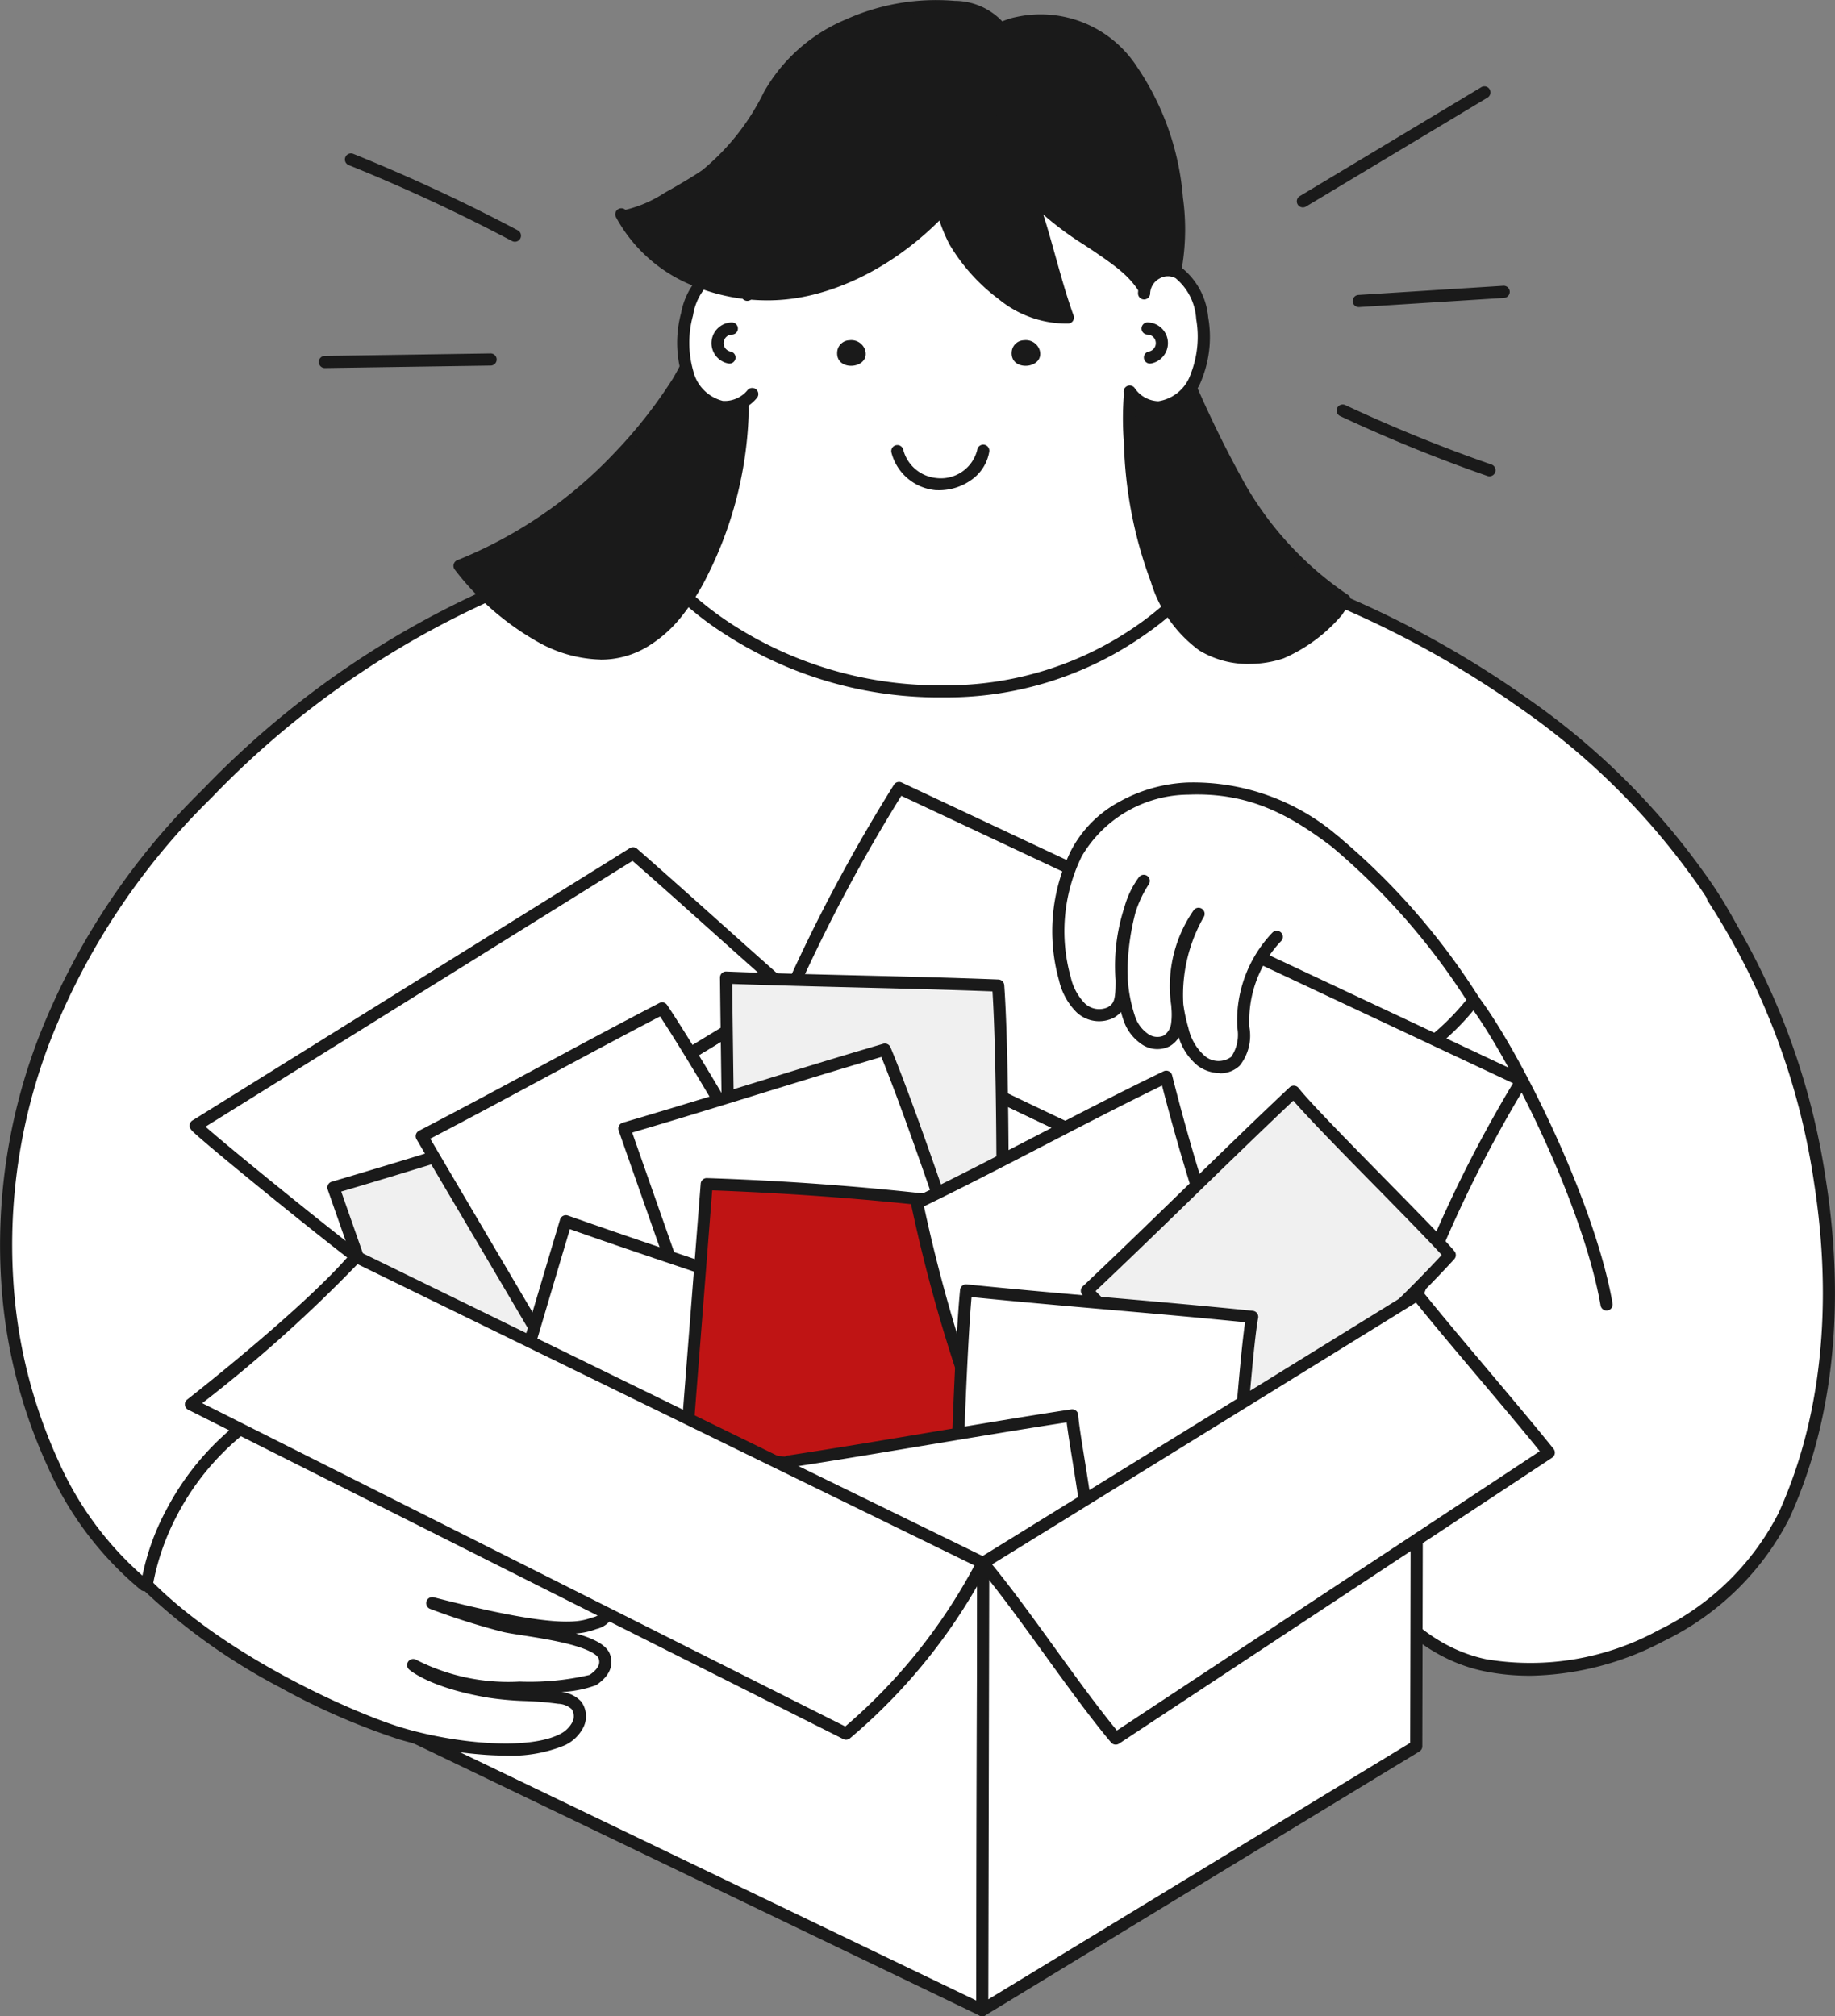 <svg xmlns="http://www.w3.org/2000/svg" xmlns:xlink="http://www.w3.org/1999/xlink" width="100" height="109.892" viewBox="0 0 100 109.892">
  <rect x="0" y="0" width="100" height="109.892" fill="#808080" stroke="none"/>
  <defs>
    <clipPath id="clip-path">
      <rect id="長方形_446" data-name="長方形 446" width="100" height="109.892" transform="translate(0 0)" fill="none"/>
    </clipPath>
  </defs>
  <g id="グループ_1" data-name="グループ 1" transform="translate(0 -0.004)">
    <g id="グループ_189" data-name="グループ 189" transform="translate(0 0.004)" clip-path="url(#clip-path)">
      <path id="パス_3021" data-name="パス 3021" d="M12.555,482.858c-7.938-6.2-13.27-26.4,3.414-43.131C28.463,427.2,41.956,423.668,59.163,424.76c21.366,1.357,40.819,15.462,42.306,30.064.692,6.8-1.809,15.559-5.732,21.163-4.537,6.482-24.453,1.68-24.453,1.68l-50.008-4.349s-8.72,9.543-8.722,9.541" transform="translate(-4.683 -396.467)" fill="#fff"/>
      <path id="パス_3022" data-name="パス 3022" d="M7.864,478.512a.314.314,0,0,1-.192-.073l0,0a18.425,18.425,0,0,1-5.092-6.76A28.3,28.3,0,0,1,.06,461.531a31.529,31.529,0,0,1,2.026-13.152,38.543,38.543,0,0,1,8.966-13.568,49.617,49.617,0,0,1,19.962-12.673A51.537,51.537,0,0,1,42.2,419.864a76.931,76.931,0,0,1,12.3-.116,56.506,56.506,0,0,1,15.506,3.235,54.338,54.338,0,0,1,13.273,6.891,39.521,39.521,0,0,1,9.544,9.412,23.081,23.081,0,0,1,4.291,10.822,31.02,31.02,0,0,1-1.145,11.151,34.021,34.021,0,0,1-4.645,10.236c-1.087,1.552-3.087,2.606-5.946,3.133a33.714,33.714,0,0,1-8.276.278,73.494,73.494,0,0,1-10.554-1.593l-49.821-4.333-4.25,4.65-3,3.28-1.266,1.383a.533.533,0,0,1-.351.219m40.952-58.291c-2.287,0-4.458.1-6.554.3a50.885,50.885,0,0,0-11.042,2.244,48.972,48.972,0,0,0-19.7,12.511A37.888,37.888,0,0,0,2.7,448.612,30.872,30.872,0,0,0,.72,461.49,27.637,27.637,0,0,0,3.177,471.4a18.047,18.047,0,0,0,4.661,6.327c1.312-1.433,8.434-9.226,8.513-9.312a.332.332,0,0,1,.273-.106l50.008,4.349a.341.341,0,0,1,.049.008c.2.047,19.747,4.676,24.1-1.548a33.344,33.344,0,0,0,4.549-10.032,30.355,30.355,0,0,0,1.125-10.908,22.429,22.429,0,0,0-4.175-10.511,38.865,38.865,0,0,0-9.386-9.252,53.676,53.676,0,0,0-13.112-6.806,55.85,55.85,0,0,0-15.324-3.2c-1.966-.125-3.841-.187-5.644-.187" transform="translate(0 -391.784)" fill="#1a1a1a"/>
      <path id="パス_3023" data-name="パス 3023" d="M540.847,66.239c8.335-3.7-.186-24.752,12.563-28,7.423-1.89,12.944,4.228,13.788,9.972.338,2.3.135,4.621.425,6.923.659,5.239.951,8.039,3.217,11.115a17.791,17.791,0,0,1-14.391,6.813c-10.533,0-15.6-6.826-15.6-6.826" transform="translate(-505.043 -35.384)" fill="#fff"/>
      <path id="パス_3024" data-name="パス 3024" d="M551.779,68.722a21.476,21.476,0,0,1-11.933-3.467,16.5,16.5,0,0,1-3.934-3.492.331.331,0,0,1,.132-.5c3.531-1.567,3.894-6.578,4.279-11.884.247-3.409.5-6.934,1.6-9.868a9.322,9.322,0,0,1,6.741-6.264,10.52,10.52,0,0,1,8.648,1.437,13.182,13.182,0,0,1,5.549,8.807,30.12,30.12,0,0,1,.238,3.661,32.565,32.565,0,0,0,.188,3.269l.06.48c.612,4.88.95,7.569,3.095,10.48a.331.331,0,0,1,.008.382,15.515,15.515,0,0,1-3.61,3.49,18.788,18.788,0,0,1-11.056,3.468M536.7,61.679a17.357,17.357,0,0,0,3.537,3.04,20.822,20.822,0,0,0,11.544,3.342,18.133,18.133,0,0,0,10.647-3.328,15.932,15.932,0,0,0,3.335-3.155c-2.119-2.973-2.463-5.71-3.076-10.593l-.06-.48a33.049,33.049,0,0,1-.193-3.336,29.614,29.614,0,0,0-.231-3.581,12.5,12.5,0,0,0-5.261-8.352,9.874,9.874,0,0,0-8.117-1.347,8.533,8.533,0,0,0-4.027,2.2,9.846,9.846,0,0,0-2.257,3.656c-1.061,2.845-1.312,6.322-1.556,9.685-.386,5.321-.751,10.356-4.283,12.252m-.521-.113h0Z" transform="translate(-500.374 -30.711)" fill="#1a1a1a"/>
      <path id="パス_3025" data-name="パス 3025" d="M941.746,261.355a18.525,18.525,0,0,1-5.686-6.1,62.106,62.106,0,0,1-4.6-10.4,15.541,15.541,0,0,0-1.415,7.923,22.966,22.966,0,0,0,1.444,7.455,6.863,6.863,0,0,0,2.5,3.581,5.167,5.167,0,0,0,4.313.4,8.156,8.156,0,0,0,3.049-2.274c-.006,0,.4-.592.4-.6" transform="translate(-868.462 -228.651)" fill="#1a1a1a"/>
      <path id="パス_3026" data-name="パス 3026" d="M931.866,260.171a5.138,5.138,0,0,1-2.729-.742,7.217,7.217,0,0,1-2.634-3.745,23.211,23.211,0,0,1-1.465-7.562,15.9,15.9,0,0,1,1.455-8.09.331.331,0,0,1,.6.053,61.906,61.906,0,0,0,4.578,10.341,18.257,18.257,0,0,0,5.577,5.981h0a.331.331,0,0,1,.144.213c.028.142.018.157-.25.549-.065.1-.152.222-.178.264a.326.326,0,0,1-.047.068,8.691,8.691,0,0,1-3.19,2.367,5.89,5.89,0,0,1-1.865.3m-5.137-19.12a16.465,16.465,0,0,0-1.03,7.054,22.552,22.552,0,0,0,1.423,7.347,6.625,6.625,0,0,0,2.367,3.417,4.844,4.844,0,0,0,4.031.371,8.006,8.006,0,0,0,2.891-2.163c.04-.065.1-.153.188-.281l.013-.019a19.087,19.087,0,0,1-5.517-6.029,62.637,62.637,0,0,1-4.367-9.7M937,257.323a.329.329,0,0,1-.028.1.306.306,0,0,0,.028-.1m-.146-.318a.33.33,0,0,1,.091.09.324.324,0,0,0-.091-.09m0,0h0Zm0,0h0" transform="translate(-863.788 -223.982)" fill="#1a1a1a"/>
      <path id="パス_3027" data-name="パス 3027" d="M390.037,259.848a11.81,11.81,0,0,0,1.5-2.332A20.671,20.671,0,0,0,393.728,249c.058-1.516-.275-3.011-.242-4.511.011-.514.1-3.142-1.081-1.693-1.054,1.292-1.3,2.923-2.193,4.337a26.21,26.21,0,0,1-3.258,4.137,24.436,24.436,0,0,1-8.646,5.89c2.017,2.65,6.411,6.223,9.989,4.168a6.627,6.627,0,0,0,1.741-1.48" transform="translate(-353.263 -226.321)" fill="#1a1a1a"/>
      <path id="パス_3028" data-name="パス 3028" d="M381.32,257.587a7.288,7.288,0,0,1-3.43-.967,14.917,14.917,0,0,1-4.516-3.939.331.331,0,0,1,.143-.509,24.188,24.188,0,0,0,8.528-5.811,25.906,25.906,0,0,0,3.217-4.085,11.568,11.568,0,0,0,.9-1.887,9.23,9.23,0,0,1,1.317-2.482c.14-.172.567-.7,1.05-.517s.654.887.619,2.386v.041a18.407,18.407,0,0,0,.121,2.132,17.893,17.893,0,0,1,.12,2.384,21.1,21.1,0,0,1-2.23,8.652,12.061,12.061,0,0,1-1.54,2.4,6.984,6.984,0,0,1-1.828,1.553,4.9,4.9,0,0,1-2.472.653m-7.148-4.965a14.143,14.143,0,0,0,4.032,3.414c1.994,1.073,3.764,1.182,5.258.323a6.236,6.236,0,0,0,1.654-1.407,11.422,11.422,0,0,0,1.453-2.267,20.433,20.433,0,0,0,2.159-8.379,17.4,17.4,0,0,0-.118-2.3,18.908,18.908,0,0,1-.124-2.21v-.041a3.556,3.556,0,0,0-.181-1.732,1.158,1.158,0,0,0-.313.3,8.6,8.6,0,0,0-1.216,2.312,12.066,12.066,0,0,1-.954,1.993,26.563,26.563,0,0,1-3.3,4.189,25.025,25.025,0,0,1-8.351,5.8m11.2,2.545h0Z" transform="translate(-348.594 -221.64)" fill="#1a1a1a"/>
      <path id="パス_3029" data-name="パス 3029" d="M774.955,17.045q.113-.029.227-.052c7.851-1.578,10.418,11.209,7.736,16.243-.836-2.208-1.445-2.751-3.353-4.043-1.482-1-3.325-2.047-4.075-3.763,1.061,2.434,1.527,5.128,2.431,7.62-2.4.212-5.072-2.213-6.169-4.16-1.87-3.32-1.295-10.679,3.2-11.845" transform="translate(-719.726 -15.743)" fill="#1a1a1a"/>
      <path id="パス_3030" data-name="パス 3030" d="M778.248,28.893h-.021a.331.331,0,0,1-.288-.213c-.786-2.075-1.313-2.589-3.229-3.886-.184-.125-.373-.25-.566-.377a17.294,17.294,0,0,1-2.232-1.655c.24.756.453,1.52.662,2.27.3,1.073.608,2.183.988,3.232a.331.331,0,0,1-.282.443,5.829,5.829,0,0,1-3.8-1.335,10.22,10.22,0,0,1-2.687-2.992,9.445,9.445,0,0,1-1.037-4.213,11.239,11.239,0,0,1,.8-4.68A5.522,5.522,0,0,1,770.2,12.05h0c.079-.021.161-.039.245-.056A6.251,6.251,0,0,1,777,14.681a14.769,14.769,0,0,1,2.523,7.165,12.578,12.578,0,0,1-.98,6.871.331.331,0,0,1-.292.175m-7.88-16.2a4.965,4.965,0,0,0-3.2,3.053,10.5,10.5,0,0,0,.205,8.309,9.523,9.523,0,0,0,2.505,2.786,6.907,6.907,0,0,0,1.67.939,4.132,4.132,0,0,0,1.241.274c-.32-.939-.589-1.906-.851-2.845a32.947,32.947,0,0,0-1.419-4.32h0a.331.331,0,0,1,.607-.265c.618,1.412,2.088,2.383,3.385,3.24.195.128.386.255.572.381,1.787,1.21,2.468,1.813,3.187,3.477a13.177,13.177,0,0,0,.595-5.81,14.1,14.1,0,0,0-2.4-6.836,5.67,5.67,0,0,0-5.889-2.433c-.072.014-.142.031-.209.048Z" transform="translate(-715.057 -11.069)" fill="#1a1a1a"/>
      <path id="パス_3031" data-name="パス 3031" d="M736.2,368.647l-.118,0a2.748,2.748,0,0,1-2.421-2.059.331.331,0,0,1,.648-.137,2.071,2.071,0,0,0,1.794,1.534,2.044,2.044,0,0,0,2.236-1.529.331.331,0,1,1,.655.095,2.352,2.352,0,0,1-.908,1.488,3.037,3.037,0,0,1-1.887.61" transform="translate(-685.084 -341.93)" fill="#1a1a1a"/>
      <path id="パス_3032" data-name="パス 3032" d="M918.218,223.582a2.378,2.378,0,0,1,.082-.319,1.3,1.3,0,0,1,1.83-.779,3.449,3.449,0,0,1,1.282,2.461,5.932,5.932,0,0,1-.319,3.186,2.534,2.534,0,0,1-2.056,1.679,2.858,2.858,0,0,1-2.447-2.414,18.56,18.56,0,0,1,.35-3.26c.164-.915,1.233-.325,1.278-.555" transform="translate(-855.902 -207.61)" fill="#fff"/>
      <path id="パス_3033" data-name="パス 3033" d="M926.907,225.544a2.263,2.263,0,0,1-1.786-.988.331.331,0,1,1,.534-.391,1.611,1.611,0,0,0,1.288.716,2.211,2.211,0,0,0,1.762-1.48,5.578,5.578,0,0,0,.3-3,3.123,3.123,0,0,0-1.123-2.226.891.891,0,0,0-.87.017.959.959,0,0,0-.515.816.331.331,0,1,1-.661-.03,1.629,1.629,0,0,1,.861-1.369,1.555,1.555,0,0,1,1.522,0,3.9,3.9,0,0,1,1.441,2.7,6.241,6.241,0,0,1-.343,3.368,2.86,2.86,0,0,1-2.349,1.878h-.057" transform="translate(-863.818 -203.012)" fill="#1a1a1a"/>
      <path id="パス_3034" data-name="パス 3034" d="M940.166,267.7a.331.331,0,0,1-.064-.656.467.467,0,0,0-.076-.926.331.331,0,0,1,.021-.662,1.129,1.129,0,0,1,.183,2.237.332.332,0,0,1-.065.006" transform="translate(-877.497 -247.882)" fill="#1a1a1a"/>
      <path id="パス_3035" data-name="パス 3035" d="M565.961,223.105a2.374,2.374,0,0,0-.051-.325,1.3,1.3,0,0,0-1.749-.946,3.45,3.45,0,0,0-1.507,2.331,5.933,5.933,0,0,0,.019,3.2,2.533,2.533,0,0,0,1.889,1.864,2.859,2.859,0,0,0,2.662-2.174,18.549,18.549,0,0,0-.043-3.278c-.077-.926-1.2-.439-1.22-.672" transform="translate(-525.209 -207.049)" fill="#fff"/>
      <path id="パス_3036" data-name="パス 3036" d="M560.085,224.973a1.857,1.857,0,0,1-.229-.014,2.859,2.859,0,0,1-2.163-2.089,6.241,6.241,0,0,1-.025-3.385,3.9,3.9,0,0,1,1.687-2.55,1.555,1.555,0,0,1,1.515.147,1.628,1.628,0,0,1,.729,1.443.331.331,0,1,1-.661-.032.959.959,0,0,0-.436-.861.892.892,0,0,0-.865-.1,3.124,3.124,0,0,0-1.327,2.112,5.577,5.577,0,0,0,.012,3.019,2.21,2.21,0,0,0,1.616,1.638,1.613,1.613,0,0,0,1.349-.593.331.331,0,1,1,.5.439,2.31,2.31,0,0,1-1.7.825" transform="translate(-520.544 -202.449)" fill="#1a1a1a"/>
      <path id="パス_3037" data-name="パス 3037" d="M586.7,267.7a.328.328,0,0,1-.065-.006,1.129,1.129,0,0,1,.183-2.237.331.331,0,1,1,.021.662.467.467,0,0,0-.076.926.331.331,0,0,1-.064.656" transform="translate(-546.947 -247.882)" fill="#1a1a1a"/>
      <path id="パス_3038" data-name="パス 3038" d="M529.648,5.055c-3.771-.352-8.258,1.4-10.077,4.8a12.928,12.928,0,0,1-3.434,4.349c-.372.29-4.335,2.727-4.627,2.16,1.787,3.469,6.267,4.961,10.082,4.12,4.367-.963,8.139-4.424,10.174-8.31,1.458-2.782,2.005-6.738-2.119-7.124" transform="translate(-477.649 -4.679)" fill="#1a1a1a"/>
      <path id="パス_3039" data-name="パス 3039" d="M514.781,16.375a10.546,10.546,0,0,1-3.777-.7,8.274,8.274,0,0,1-4.456-3.834h0a.331.331,0,0,1,.515-.4,6.783,6.783,0,0,0,2.15-.937c1.017-.559,1.911-1.128,2.052-1.238a12.736,12.736,0,0,0,3.345-4.244,9.2,9.2,0,0,1,4.463-3.957A12,12,0,0,1,525.01.051a3.6,3.6,0,0,1,3.063,1.736,4.485,4.485,0,0,1,.35,2.881,9.935,9.935,0,0,1-1.032,2.99c-2.261,4.315-6.244,7.564-10.4,8.479a10.3,10.3,0,0,1-2.215.239m-7.352-4.324a7.778,7.778,0,0,0,3.813,3.01,9.867,9.867,0,0,0,5.611.429A15.687,15.687,0,0,0,526.8,7.35c.839-1.6,1.461-3.822.686-5.248A2.979,2.979,0,0,0,524.948.71a11.326,11.326,0,0,0-5.6.965,8.548,8.548,0,0,0-4.15,3.665,13.345,13.345,0,0,1-3.522,4.455c-.189.147-1.153.755-2.162,1.308a10.53,10.53,0,0,1-2.081.949m-.293-.51h0" transform="translate(-472.98 -0.004)" fill="#1a1a1a"/>
      <path id="パス_3040" data-name="パス 3040" d="M689.81,280.117a.688.688,0,0,0-.675.629c-.1,1.119,1.818.941,1.523-.09a.793.793,0,0,0-.848-.54" transform="translate(-643.511 -261.571)" fill="#1a1a1a"/>
      <path id="パス_3041" data-name="パス 3041" d="M833.5,280.117a.688.688,0,0,0-.675.629c-.1,1.119,1.818.941,1.523-.09a.793.793,0,0,0-.848-.54" transform="translate(-777.691 -261.571)" fill="#1a1a1a"/>
      <path id="パス_3042" data-name="パス 3042" d="M293.162,131.111a.329.329,0,0,1-.155-.039,95.294,95.294,0,0,0-8.9-4.138.331.331,0,1,1,.248-.614,95.932,95.932,0,0,1,8.964,4.167.331.331,0,0,1-.155.624" transform="translate(-265.104 -117.935)" fill="#1a1a1a"/>
      <path id="パス_3043" data-name="パス 3043" d="M262.755,291.814a.331.331,0,0,1,0-.662l9.028-.135a.331.331,0,1,1,.01.662l-9.028.135h-.005" transform="translate(-245.052 -271.752)" fill="#1a1a1a"/>
      <path id="パス_3044" data-name="パス 3044" d="M1067.876,77.681a.331.331,0,0,1-.171-.615l9.891-5.936a.331.331,0,0,1,.341.568l-9.892,5.936a.329.329,0,0,1-.17.047" transform="translate(-996.873 -66.377)" fill="#1a1a1a"/>
      <path id="パス_3045" data-name="パス 3045" d="M1108.65,336.9a.33.33,0,0,1-.109-.018,84.137,84.137,0,0,1-8.029-3.266.331.331,0,0,1,.281-.6,83.472,83.472,0,0,0,7.966,3.24.331.331,0,0,1-.109.644" transform="translate(-1027.481 -310.938)" fill="#1a1a1a"/>
      <path id="パス_3046" data-name="パス 3046" d="M1113.825,236.406a.331.331,0,0,1-.021-.661l7.9-.5a.331.331,0,1,1,.042.661l-7.9.5h-.021" transform="translate(-1039.781 -219.668)" fill="#1a1a1a"/>
      <path id="パス_3047" data-name="パス 3047" d="M1088.98,739.01c5.247,7.243,8.989,22.46,3.877,33.689-2.381,5.232-10,9.46-16.294,8.146-3.6-.752-6.132-3.751-7.491-7.017l-.075-.184c-2.6-6.453-2.757-13.857-2.623-20.709-1.58-3.991,9.569-8.326,9.569-8.326Z" transform="translate(-995.637 -690.088)" fill="#fff"/>
      <path id="パス_3048" data-name="パス 3048" d="M1074.323,776.752a12.226,12.226,0,0,1-2.5-.251c-3.29-.687-6.107-3.316-7.729-7.214l-.076-.185c-2.681-6.651-2.776-14.207-2.649-20.777a2.641,2.641,0,0,1,.107-2.019c1.513-3.467,9.341-6.544,9.674-6.673a.331.331,0,0,1,.384.109c2.271,3,6.346,11.2,7.311,16.725a.331.331,0,0,1-.652.114c-.928-5.313-4.779-13.138-7.036-16.236-1.319.541-7.808,3.327-9.074,6.227a1.968,1.968,0,0,0-.074,1.574.33.33,0,0,1,.023.128c-.128,6.52-.043,14.024,2.6,20.579l.075.182c1.536,3.692,4.18,6.178,7.253,6.819a14.547,14.547,0,0,0,9.394-1.588,14.344,14.344,0,0,0,6.531-6.371c2.923-6.421,2.671-13.321,1.945-17.978a38.425,38.425,0,0,0-5.793-15.386.331.331,0,0,1,.545-.376,39.106,39.106,0,0,1,5.9,15.66c.74,4.746.994,11.783-2,18.354a15.012,15.012,0,0,1-6.829,6.685,16.112,16.112,0,0,1-7.337,1.9" transform="translate(-990.966 -685.419)" fill="#1a1a1a"/>
      <path id="パス_3049" data-name="パス 3049" d="M978.125,686.184c4.2,3.079,7.547,8.647,7.547,8.647s-6.32,6.806-8.091,7.18a17.484,17.484,0,0,0-4.486-5.245,39.7,39.7,0,0,1-3.544-3.507,32.6,32.6,0,0,1,4.765-7.555Z" transform="translate(-905.366 -640.311)" fill="#fff"/>
      <path id="パス_3050" data-name="パス 3050" d="M1024.181,702.469a.288.288,0,0,1-.306-.288c-.04-.119-.386-.919-2.851-2.9a.331.331,0,1,1,.415-.516,11.4,11.4,0,0,1,2.987,3.025,13.354,13.354,0,0,0,8.8-4.872,37.05,37.05,0,0,0-7.346-8.361.331.331,0,0,1,.4-.527,37.714,37.714,0,0,1,7.631,8.742.331.331,0,0,1-.016.362,13.713,13.713,0,0,1-2.544,2.528,13.038,13.038,0,0,1-7.122,2.807l-.045,0" transform="translate(-953.317 -642.419)" fill="#1a1a1a"/>
      <path id="パス_3051" data-name="パス 3051" d="M326.385,1075.692c.018-7.349.036-17.272.054-24.62-9.166-4.481-23.357-10.885-34.187-16.449-.018,7.349-.036,17.276-.054,24.625Z" transform="translate(-272.855 -966.13)" fill="#fff"/>
      <path id="パス_3052" data-name="パス 3052" d="M321.716,1071.354a.329.329,0,0,1-.144-.033l-34.187-16.445a.331.331,0,0,1-.188-.3c.009-3.685.018-8.019.027-12.351.009-4.306.018-8.61.027-12.274a.331.331,0,0,1,.482-.294c6.775,3.481,14.983,7.345,22.224,10.755,4.385,2.065,8.527,4.015,11.957,5.692a.331.331,0,0,1,.186.3c-.009,3.674-.018,7.992-.027,12.31s-.018,8.636-.027,12.31a.331.331,0,0,1-.331.33m-33.855-16.984,33.526,16.127c.009-3.557.017-7.671.026-11.785.009-4.237.018-8.474.027-12.1-3.389-1.654-7.458-3.57-11.762-5.6-7.076-3.332-15.074-7.1-21.764-10.518-.009,3.543-.017,7.637-.026,11.733-.009,4.25-.018,8.5-.027,12.143" transform="translate(-268.185 -961.462)" fill="#1a1a1a"/>
      <path id="パス_3053" data-name="パス 3053" d="M832.27,1090.469c.018-7.349.036-17.272.054-24.62l-23.653,14.382-.054,24.62Z" transform="translate(-755.087 -995.29)" fill="#fff"/>
      <path id="パス_3054" data-name="パス 3054" d="M803.947,1100.513a.331.331,0,0,1-.331-.332l.054-24.62a.331.331,0,0,1,.159-.282l23.652-14.382a.331.331,0,0,1,.5.284c-.009,3.674-.018,7.992-.027,12.31s-.018,8.636-.027,12.31a.331.331,0,0,1-.159.282l-23.653,14.382a.331.331,0,0,1-.172.048m.385-24.765-.053,23.844,22.99-13.979c.009-3.634.018-7.879.027-12.125.009-4.089.017-8.178.026-11.72ZM827.6,1085.8h0Z" transform="translate(-750.417 -990.621)" fill="#1a1a1a"/>
      <path id="パス_3055" data-name="パス 3055" d="M350.856,833.818c-9.166-4.481-23.357-10.885-34.187-16.449l-23.652,14.382,34.167,16.692Z" transform="translate(-273.619 -763.26)" fill="#fff"/>
      <path id="パス_3056" data-name="パス 3056" d="M322.515,844.105a.329.329,0,0,1-.145-.034L288.2,827.38a.331.331,0,0,1-.027-.58l23.652-14.382a.331.331,0,0,1,.323-.012c6.775,3.481,14.984,7.346,22.226,10.755,4.385,2.064,8.526,4.014,11.955,5.691a.331.331,0,0,1,.029.579l-23.673,14.625a.331.331,0,0,1-.174.049m-33.478-17.055L322.5,843.4,345.5,829.184c-3.316-1.614-7.252-3.467-11.407-5.424-7.188-3.384-15.328-7.217-22.081-10.681Z" transform="translate(-268.951 -758.591)" fill="#1a1a1a"/>
      <path id="パス_3057" data-name="パス 3057" d="M161.08,717.429c-.193-.006,6.168,5.179,8.73,7.143l23.653-14.382c-2.6-2.266-5.953-5.333-8.554-7.6Z" transform="translate(-150.412 -656.08)" fill="#fff"/>
      <path id="パス_3058" data-name="パス 3058" d="M165.094,720.233a.331.331,0,0,1-.2-.068c-1.184-.907-3.28-2.58-5.34-4.262-.978-.8-1.813-1.489-2.415-2-.321-.271-.57-.486-.739-.637-.288-.258-.433-.387-.351-.618a.335.335,0,0,1,.15-.177l23.82-14.832a.331.331,0,0,1,.392.031c1.3,1.134,2.816,2.49,4.279,3.8s2.975,2.666,4.274,3.8a.331.331,0,0,1-.045.532l-23.652,14.382a.331.331,0,0,1-.172.048m-8.2-7.412c1.187,1.053,5.905,4.891,8.226,6.68l23.073-14.029c-1.222-1.07-2.6-2.306-3.941-3.506-1.393-1.248-2.832-2.537-4.088-3.634Z" transform="translate(-145.696 -651.411)" fill="#1a1a1a"/>
      <path id="パス_3059" data-name="パス 3059" d="M656.251,648.825a90.743,90.743,0,0,0-5.945,11.158c10.83,5.564,25.021,11.968,34.187,16.449a70.218,70.218,0,0,1,5.693-11.661Z" transform="translate(-607.256 -605.873)" fill="#fff"/>
      <path id="パス_3060" data-name="パス 3060" d="M679.823,672.094a.333.333,0,0,1-.145-.034c-3.425-1.675-7.564-3.624-11.947-5.687-7.247-3.412-15.461-7.279-22.246-10.766a.331.331,0,0,1-.152-.428,91.4,91.4,0,0,1,5.967-11.2.331.331,0,0,1,.422-.125L685.657,659.8a.331.331,0,0,1,.143.469,70.108,70.108,0,0,0-5.667,11.606.331.331,0,0,1-.31.216m-33.758-16.932c6.721,3.444,14.8,7.25,21.948,10.613,4.246,2,8.264,3.891,11.628,5.531a70.767,70.767,0,0,1,5.4-11.059l-33.337-15.665a90.869,90.869,0,0,0-5.643,10.581" transform="translate(-602.586 -601.204)" fill="#1a1a1a"/>
      <path id="パス_3061" data-name="パス 3061" d="M120.83,1150.456c4.07,4.114,10.983,7.259,13.861,8.112,2.626.778,6.8,1.307,8.775.329a1.859,1.859,0,0,0,.828-.769,1.036,1.036,0,0,0-.048-1.1,1.435,1.435,0,0,0-.942-.414c-1.256-.2-2.526-.116-3.8-.33-3.136-.527-4.16-1.456-4.16-1.456,3.094,1.878,9.307,1.141,9.789.819s.837-.77.62-1.308c-.426-1.058-4.509-1.409-5.453-1.64a37.171,37.171,0,0,1-3.922-1.243c6.913,1.785,8.1,1.357,8.842,1.094a1.093,1.093,0,0,0,.777-1.523c-.3-.958-1.982-1.232-2.8-1.421a32.969,32.969,0,0,1-3.626-1.068c-1.242-.444-3.628-1.051-3.905-2.616-.206-1.161.669-1.431,1.378-2.171.728-.759,3.488-4.131.383-4.236-1.55-.052-2.952,2.658-4.684,2.937-1.923.31-2.733-.812-3.7-2.393a14.235,14.235,0,0,0-8.223,10.4" transform="translate(-112.831 -1064.075)" fill="#fff"/>
      <path id="パス_3062" data-name="パス 3062" d="M135.726,1155.09c-.385,0-.756-.015-1.093-.038a22.57,22.57,0,0,1-4.7-.836,37.448,37.448,0,0,1-6.547-2.859,32.956,32.956,0,0,1-7.455-5.337.331.331,0,0,1-.093-.274,13.18,13.18,0,0,1,1.394-4.059,14.67,14.67,0,0,1,7.02-6.6.331.331,0,0,1,.42.129c.961,1.575,1.667,2.512,3.362,2.239a4.938,4.938,0,0,0,2.171-1.447c.808-.75,1.645-1.527,2.576-1.494.889.03,1.451.318,1.67.855.575,1.414-1.727,3.838-1.825,3.941a6.617,6.617,0,0,1-.58.521c-.519.428-.832.687-.712,1.364.21,1.187,2.012,1.793,3.2,2.195.174.058.338.114.487.167a32.724,32.724,0,0,0,3.59,1.057l.255.057c.976.215,2.45.54,2.781,1.587a1.413,1.413,0,0,1-.982,1.935,3.893,3.893,0,0,1-1.12.245c.953.266,1.648.609,1.849,1.107.143.356.237,1.051-.743,1.707a6.238,6.238,0,0,1-1.9.375,1.661,1.661,0,0,1,1.087.524,1.354,1.354,0,0,1,.082,1.467,2.169,2.169,0,0,1-.973.91,7.64,7.64,0,0,1-3.219.565m-19.211-9.418c4.162,4.133,11.065,7.157,13.6,7.909,2.8.831,6.747,1.235,8.534.35a1.534,1.534,0,0,0,.683-.628.714.714,0,0,0-.013-.741,1.143,1.143,0,0,0-.735-.295,17.084,17.084,0,0,0-1.8-.152,17.066,17.066,0,0,1-2-.179c-3.195-.537-4.283-1.5-4.328-1.537a.331.331,0,0,1,.394-.528,11.025,11.025,0,0,0,5.627,1.186,14.347,14.347,0,0,0,3.811-.363c.448-.3.613-.606.492-.906-.046-.115-.288-.419-1.526-.75-.851-.227-1.883-.388-2.636-.506-.467-.073-.837-.131-1.062-.186a37.8,37.8,0,0,1-3.962-1.256.331.331,0,0,1,.2-.629c6.8,1.755,7.953,1.348,8.643,1.1a.775.775,0,0,0,.577-1.113c-.216-.683-1.516-.969-2.292-1.14l-.263-.059a33.383,33.383,0,0,1-3.662-1.078c-.143-.051-.3-.106-.476-.163-1.34-.451-3.365-1.133-3.644-2.707a1.908,1.908,0,0,1,.942-1.989,6.027,6.027,0,0,0,.523-.469c.851-.888,1.977-2.529,1.69-3.233-.111-.273-.474-.422-1.079-.443-.66-.021-1.362.628-2.1,1.317a5.351,5.351,0,0,1-2.517,1.615c-2.118.341-3.08-1-3.878-2.3a14,14,0,0,0-6.442,6.182,13.229,13.229,0,0,0-1.3,3.679" transform="translate(-108.163 -1059.406)" fill="#1a1a1a"/>
      <path id="パス_3063" data-name="パス 3063" d="M883.139,657.219a6.645,6.645,0,0,0-1.829,4.669c.014.741.113,1.6-.421,2.111a1.481,1.481,0,0,1-1.857-.01,3.18,3.18,0,0,1-1.022-1.7,7.181,7.181,0,0,1,.87-6.315,8.841,8.841,0,0,0-1.164,4.915,4.843,4.843,0,0,1,0,1.107,1.265,1.265,0,0,1-.574.907,1.192,1.192,0,0,1-1.238-.141,2.2,2.2,0,0,1-.779-1.041,9.293,9.293,0,0,1,.777-7.547c-.9,1.12-1.153,3.334-1.206,4.508-.022.483.019,1.143-.024,1.625a1.148,1.148,0,0,1-.56,1.038,1.45,1.45,0,0,1-1.667-.263,3.276,3.276,0,0,1-.848-1.571,9.593,9.593,0,0,1,.622-6.817,7.128,7.128,0,0,1,6.1-3.547c3.185-.127,5.488.978,8,2.891Z" transform="translate(-813.558 -606.164)" fill="#fff"/>
      <path id="パス_3064" data-name="パス 3064" d="M875.377,659.988a2.044,2.044,0,0,1-1.2-.4,3.193,3.193,0,0,1-1.036-1.55,1.369,1.369,0,0,1-.5.488,1.506,1.506,0,0,1-1.592-.162,2.532,2.532,0,0,1-.9-1.2q-.088-.248-.159-.509a1.546,1.546,0,0,1-.37.306,1.787,1.787,0,0,1-2.062-.3,3.6,3.6,0,0,1-.944-1.725,9.938,9.938,0,0,1,.644-7.055,6.374,6.374,0,0,1,2.647-2.683,8.343,8.343,0,0,1,3.736-1.048,12.113,12.113,0,0,1,8.218,2.959.331.331,0,0,1-.4.527c-2.352-1.788-4.577-2.952-7.791-2.824a6.8,6.8,0,0,0-5.816,3.363,9.269,9.269,0,0,0-.6,6.58,3,3,0,0,0,.752,1.417,1.134,1.134,0,0,0,1.272.226c.277-.169.363-.338.4-.785.018-.2.02-.444.019-.691a10.288,10.288,0,0,1,.481-3.968,4.954,4.954,0,0,1,.8-1.652.331.331,0,0,1,.533.391,6.257,6.257,0,0,0-.727,1.538,13.087,13.087,0,0,0-.424,2.8c-.009.2-.007.426,0,.669q0,.066,0,.132a8,8,0,0,0,.415,2.112,1.864,1.864,0,0,0,.66.883.87.87,0,0,0,.884.12.942.942,0,0,0,.408-.675,3.685,3.685,0,0,0,.01-.861q0-.057-.007-.115a7.249,7.249,0,0,1,1.218-5.175.331.331,0,0,1,.569.335,8.578,8.578,0,0,0-1.129,4.748v.016a8.709,8.709,0,0,0,.28,1.31,2.83,2.83,0,0,0,.9,1.53A1.158,1.158,0,0,0,876,659.1a2.139,2.139,0,0,0,.327-1.6c0-.09-.006-.178-.007-.266a6.947,6.947,0,0,1,1.921-4.9.331.331,0,1,1,.478.458,6.28,6.28,0,0,0-1.737,4.434c0,.085,0,.171.007.257a2.625,2.625,0,0,1-.529,2.1,1.535,1.535,0,0,1-1.085.415" transform="translate(-808.902 -601.5)" fill="#1a1a1a"/>
      <path id="パス_3065" data-name="パス 3065" d="M293.291,925.951s-3.051-9.268-4.679-13.175c-4.767,1.392-9.431,2.909-14.2,4.3,1.215,3.487,3.236,9.2,4.451,12.688,4.534-1.143,14.425-3.813,14.425-3.813" transform="translate(-256.248 -852.351)" fill="#f0f0f0"/>
      <path id="パス_3066" data-name="パス 3066" d="M274.2,925.426a.331.331,0,0,1-.312-.222c-.607-1.743-1.43-4.082-2.225-6.343s-1.618-4.6-2.226-6.345a.331.331,0,0,1,.22-.427c2.381-.7,4.777-1.434,7.094-2.149s4.718-1.455,7.1-2.152a.331.331,0,0,1,.4.19c1.615,3.874,4.657,13.106,4.688,13.2a.331.331,0,0,1-.228.423c-.1.027-9.946,2.684-14.431,3.815a.334.334,0,0,1-.081.01m-4.024-12.8c.594,1.7,1.364,3.892,2.111,6.014.753,2.14,1.53,4.349,2.126,6.058,4.106-1.041,12.056-3.18,13.789-3.647-.546-1.647-3-8.993-4.447-12.546-2.287.671-4.584,1.379-6.809,2.066s-4.494,1.386-6.769,2.054" transform="translate(-251.579 -847.681)" fill="#1a1a1a"/>
      <path id="パス_3067" data-name="パス 3067" d="M612.839,819.278s.063-9.756-.235-13.977c-4.963-.2-9.867-.241-14.83-.437.04,3.692.135,9.75.175,13.443,4.663.358,14.891.971,14.891.971" transform="translate(-558.201 -751.582)" fill="#f0f0f0"/>
      <path id="パス_3068" data-name="パス 3068" d="M608.168,814.94h-.02c-.1-.006-10.284-.617-14.9-.972a.331.331,0,0,1-.306-.326c-.02-1.846-.055-4.324-.088-6.721s-.067-4.876-.088-6.722a.331.331,0,0,1,.1-.241.327.327,0,0,1,.244-.093c2.479.1,4.986.159,7.41.218s4.936.12,7.42.218a.331.331,0,0,1,.317.307c.3,4.186.237,13.905.236,14a.331.331,0,0,1-.331.329m-14.563-1.609c4.224.318,12.443.819,14.234.927.007-1.734.025-9.478-.217-13.307-2.382-.091-4.785-.15-7.113-.207s-4.7-.115-7.072-.2c.021,1.8.053,4.124.084,6.372.031,2.268.064,4.609.084,6.419" transform="translate(-553.53 -746.913)" fill="#1a1a1a"/>
      <path id="パス_3069" data-name="パス 3069" d="M367.438,842.3s-4.788-8.5-7.142-12.023c-4.408,2.286-8.689,4.675-13.1,6.962,1.868,3.187,4.957,8.4,6.824,11.589,4.227-2,13.415-6.527,13.415-6.527" transform="translate(-324.214 -775.317)" fill="#fff"/>
      <path id="パス_3070" data-name="パス 3070" d="M349.354,844.493a.331.331,0,0,1-.286-.164c-.933-1.592-2.192-3.726-3.409-5.789s-2.48-4.2-3.415-5.8a.331.331,0,0,1,.133-.461c2.2-1.142,4.409-2.33,6.544-3.479s4.347-2.339,6.553-3.483a.331.331,0,0,1,.428.11c2.334,3.489,7.107,11.96,7.155,12.045a.331.331,0,0,1-.142.459c-.092.045-9.238,4.554-13.42,6.53a.331.331,0,0,1-.141.032m-6.363-11.786c.913,1.556,2.094,3.558,3.238,5.5s2.341,3.969,3.257,5.53c3.827-1.814,11.212-5.448,12.822-6.241-.855-1.511-4.683-8.244-6.793-11.45-2.114,1.1-4.231,2.239-6.28,3.341s-4.14,2.228-6.244,3.323" transform="translate(-319.545 -770.647)" fill="#1a1a1a"/>
      <path id="パス_3071" data-name="パス 3071" d="M532.884,877.349s-3.051-9.268-4.679-13.175c-4.767,1.392-9.431,2.909-14.2,4.3,1.215,3.487,3.236,9.2,4.451,12.688,4.534-1.143,14.425-3.813,14.425-3.813" transform="translate(-479.98 -806.966)" fill="#fff"/>
      <path id="パス_3072" data-name="パス 3072" d="M513.789,876.826a.331.331,0,0,1-.312-.222c-.608-1.744-1.431-4.084-2.227-6.346s-1.617-4.6-2.225-6.341a.331.331,0,0,1,.22-.427c2.381-.7,4.777-1.434,7.094-2.149s4.718-1.455,7.1-2.152a.331.331,0,0,1,.4.19c1.615,3.874,4.657,13.106,4.688,13.2a.331.331,0,0,1-.228.423c-.1.027-9.946,2.684-14.431,3.815a.336.336,0,0,1-.081.01m-4.024-12.8c.594,1.7,1.364,3.89,2.109,6.011.753,2.142,1.531,4.352,2.127,6.062,4.106-1.041,12.056-3.18,13.789-3.647-.546-1.647-3-8.993-4.447-12.546-2.287.671-4.584,1.379-6.809,2.066s-4.494,1.386-6.769,2.054" transform="translate(-475.311 -802.298)" fill="#1a1a1a"/>
      <path id="パス_3073" data-name="パス 3073" d="M421.9,1023.676s2.961-9.3,3.932-13.417c-4.681-1.659-9.351-3.156-14.031-4.815-1.059,3.538-2.771,9.351-3.83,12.888,4.346,1.725,13.93,5.343,13.93,5.343" transform="translate(-380.963 -938.884)" fill="#fff"/>
      <path id="パス_3074" data-name="パス 3074" d="M417.231,1019.338a.33.33,0,0,1-.117-.021c-.1-.036-9.637-3.639-13.935-5.345a.331.331,0,0,1-.195-.4c.529-1.768,1.233-4.143,1.914-6.44s1.386-4.678,1.916-6.448a.331.331,0,0,1,.428-.217c2.338.829,4.714,1.63,7.011,2.406s4.678,1.579,7.02,2.409a.331.331,0,0,1,.212.388c-.962,4.085-3.909,13.348-3.938,13.441a.331.331,0,0,1-.315.231m-13.526-5.87c3.94,1.557,11.639,4.472,13.316,5.106.523-1.653,2.842-9.043,3.75-12.771-2.247-.793-4.525-1.562-6.73-2.306s-4.456-1.5-6.692-2.293c-.517,1.728-1.177,3.955-1.816,6.113-.644,2.174-1.309,4.418-1.828,6.151" transform="translate(-376.293 -934.215)" fill="#1a1a1a"/>
      <path id="パス_3075" data-name="パス 3075" d="M564.406,989.683l1.15-14.723a155.3,155.3,0,0,1,15.9,1.344c-.42,5.276-.574,9.469-.994,14.745Z" transform="translate(-527.042 -910.418)" fill="#bf1414"/>
      <path id="パス_3076" data-name="パス 3076" d="M575.789,986.711h-.028l-16.053-1.367a.331.331,0,0,1-.3-.356l1.15-14.723a.33.33,0,0,1,.342-.305,154.323,154.323,0,0,1,15.931,1.347.331.331,0,0,1,.284.354c-.21,2.635-.356,5.04-.5,7.366s-.287,4.738-.5,7.379a.331.331,0,0,1-.33.3m-15.7-2,15.394,1.31c.2-2.506.335-4.806.47-7.035s.276-4.548.473-7.068c-4.774-.658-9.765-1.079-15.237-1.287Z" transform="translate(-522.373 -905.748)" fill="#1a1a1a"/>
      <path id="パス_3077" data-name="パス 3077" d="M772.506,899.361a116.248,116.248,0,0,1-4.05-12.861c-4.426,2.137-9.154,4.742-13.58,6.878a84.459,84.459,0,0,0,3.707,12.6c4.572-1.962,9.351-4.657,13.923-6.619" transform="translate(-704.903 -827.814)" fill="#fff"/>
      <path id="パス_3078" data-name="パス 3078" d="M753.914,901.643a.331.331,0,0,1-.309-.213,85.043,85.043,0,0,1-3.722-12.651.331.331,0,0,1,.18-.367c2.209-1.066,4.534-2.27,6.782-3.435s4.581-2.373,6.8-3.443a.331.331,0,0,1,.466.222,116.143,116.143,0,0,0,4.039,12.824.331.331,0,0,1-.181.417c-2.277.977-4.65,2.159-6.944,3.3s-4.684,2.333-6.978,3.317a.328.328,0,0,1-.131.027m-3.329-12.748A84.389,84.389,0,0,0,754.1,900.87c2.18-.95,4.439-2.075,6.627-3.164,2.207-1.1,4.486-2.234,6.692-3.194a117.447,117.447,0,0,1-3.859-12.2c-2.1,1.021-4.289,2.156-6.411,3.255-2.173,1.126-4.418,2.288-6.564,3.33" transform="translate(-700.234 -823.145)" fill="#1a1a1a"/>
      <path id="パス_3079" data-name="パス 3079" d="M914.525,907.784c-.977-1.193-7.34-7.432-8.5-8.9-3.667,3.457-7.607,7.393-11.274,10.85,2.176,2.279,8.234,7.808,9.154,8.666,3.086-3.384,7.533-7.23,10.62-10.615" transform="translate(-835.52 -839.376)" fill="#f0f0f0"/>
      <path id="パス_3080" data-name="パス 3080" d="M899.237,914.061a.331.331,0,0,1-.226-.089c-.15-.14-.436-.4-.821-.758-1.951-1.8-6.519-6.007-8.347-7.922a.331.331,0,0,1,.012-.469c1.832-1.727,3.765-3.606,5.634-5.423s3.8-3.7,5.64-5.428a.331.331,0,0,1,.487.036c.623.79,2.85,3.057,4.816,5.058,1.66,1.69,3.228,3.287,3.68,3.839a.331.331,0,0,1-.012.433c-1.551,1.7-3.47,3.542-5.325,5.323s-3.759,3.608-5.295,5.292a.331.331,0,0,1-.231.108h-.013m-8.683-8.986c1.943,1.993,6.217,5.931,8.085,7.653l.579.534c1.509-1.631,3.333-3.382,5.1-5.077s3.6-3.451,5.1-5.076c-.6-.669-1.989-2.087-3.453-3.578-1.871-1.9-3.8-3.868-4.632-4.834-1.755,1.659-3.594,3.447-5.376,5.179s-3.635,3.533-5.4,5.2" transform="translate(-830.851 -834.708)" fill="#1a1a1a"/>
      <path id="パス_3081" data-name="パス 3081" d="M801.322,1076.173c.267-1.518.844-10.4,1.2-12.241-5.016-.516-10.574-.926-15.591-1.442-.308,3.134-.545,11.327-.6,12.582,4.582.125,10.4.976,14.985,1.1" transform="translate(-734.282 -992.154)" fill="#fff"/>
      <path id="パス_3082" data-name="パス 3082" d="M796.653,1071.835h-.009c-2.3-.062-4.952-.311-7.514-.552s-5.191-.487-7.471-.549a.331.331,0,0,1-.322-.344c.008-.2.021-.594.039-1.116.09-2.649.3-8.853.557-11.485a.331.331,0,0,1,.363-.3c2.506.258,5.192.493,7.79.72s5.29.463,7.8.721a.331.331,0,0,1,.291.392c-.192.987-.457,4.152-.692,6.945-.2,2.359-.385,4.588-.508,5.291a.331.331,0,0,1-.326.274m-14.642-1.752c2.222.076,4.741.312,7.181.541s4.966.466,7.177.54c.118-.889.284-2.867.458-4.949.223-2.658.453-5.4.641-6.659-2.4-.243-4.962-.468-7.439-.684s-5.053-.443-7.468-.687c-.242,2.771-.438,8.575-.524,11.112-.011.313-.02.579-.027.786" transform="translate(-729.613 -987.485)" fill="#1a1a1a"/>
      <path id="パス_3083" data-name="パス 3083" d="M665.327,1169.946c-.3-2.047-.64-3.878-.686-4.623-4.985.76-10.468,1.757-15.453,2.516.211,1.338.67,3.58,1.147,5.8.63,2.936,15.366-1.114,14.993-3.691" transform="translate(-606.211 -1088.179)" fill="#fff"/>
      <path id="パス_3084" data-name="パス 3084" d="M648.278,1170.322c-1.446,0-2.725-.295-2.937-1.286-.582-2.71-.969-4.666-1.15-5.815a.331.331,0,0,1,.277-.379c2.49-.379,5.149-.826,7.721-1.257s5.237-.879,7.732-1.259a.331.331,0,0,1,.38.307c.027.429.158,1.246.324,2.28.112.7.24,1.489.359,2.316.129.9-.93,1.851-3.149,2.839a29.768,29.768,0,0,1-6.458,1.937,18.387,18.387,0,0,1-3.1.318m-3.38-6.877c.2,1.167.563,3,1.089,5.451.173.807,2.293.99,5.274.455a29.077,29.077,0,0,0,6.305-1.89c1.331-.593,2.854-1.509,2.763-2.139-.119-.821-.246-1.61-.358-2.305-.132-.819-.242-1.5-.3-1.984-2.39.367-4.922.792-7.376,1.2s-5,.839-7.4,1.208" transform="translate(-601.542 -1083.509)" fill="#1a1a1a"/>
      <path id="パス_3085" data-name="パス 3085" d="M157.2,1042.672s6.419-5,8.991-8.05l34.167,16.692a30.909,30.909,0,0,1-7.459,9.307Z" transform="translate(-146.797 -966.13)" fill="#fff"/>
      <path id="パス_3086" data-name="パス 3086" d="M188.234,1056.283a.331.331,0,0,1-.149-.035l-35.7-17.949a.331.331,0,0,1-.055-.557c.064-.05,6.422-5.014,8.941-8a.331.331,0,0,1,.4-.084l34.167,16.692a.331.331,0,0,1,.144.459,31.116,31.116,0,0,1-7.54,9.4.331.331,0,0,1-.208.073m-35.085-18.342,35.042,17.619a30.341,30.341,0,0,0,7.041-8.772l-33.621-16.426a78.828,78.828,0,0,1-8.462,7.579" transform="translate(-142.128 -961.461)" fill="#1a1a1a"/>
      <path id="パス_3087" data-name="パス 3087" d="M816.368,1090.048c-2.277-2.713-4.96-6.861-7.237-9.574l23.673-14.625c1.957,2.454,5.2,6.16,7.16,8.614Z" transform="translate(-755.567 -995.29)" fill="#fff"/>
      <path id="パス_3088" data-name="パス 3088" d="M811.7,1085.709a.331.331,0,0,1-.254-.118c-1.146-1.366-2.41-3.114-3.633-4.806s-2.473-3.421-3.6-4.768a.331.331,0,0,1,.08-.494l23.673-14.625a.331.331,0,0,1,.433.075c.976,1.223,2.3,2.787,3.574,4.3s2.6,3.084,3.586,4.314a.331.331,0,0,1-.076.483l-23.6,15.584a.33.33,0,0,1-.182.055m-6.74-9.823c1.08,1.318,2.253,2.939,3.389,4.511,1.149,1.589,2.334,3.228,3.415,4.541l23.045-15.221c-.948-1.177-2.166-2.619-3.347-4.017-1.2-1.423-2.443-2.892-3.4-4.085Z" transform="translate(-750.898 -990.62)" fill="#1a1a1a"/>
    </g>
  </g>
</svg>
